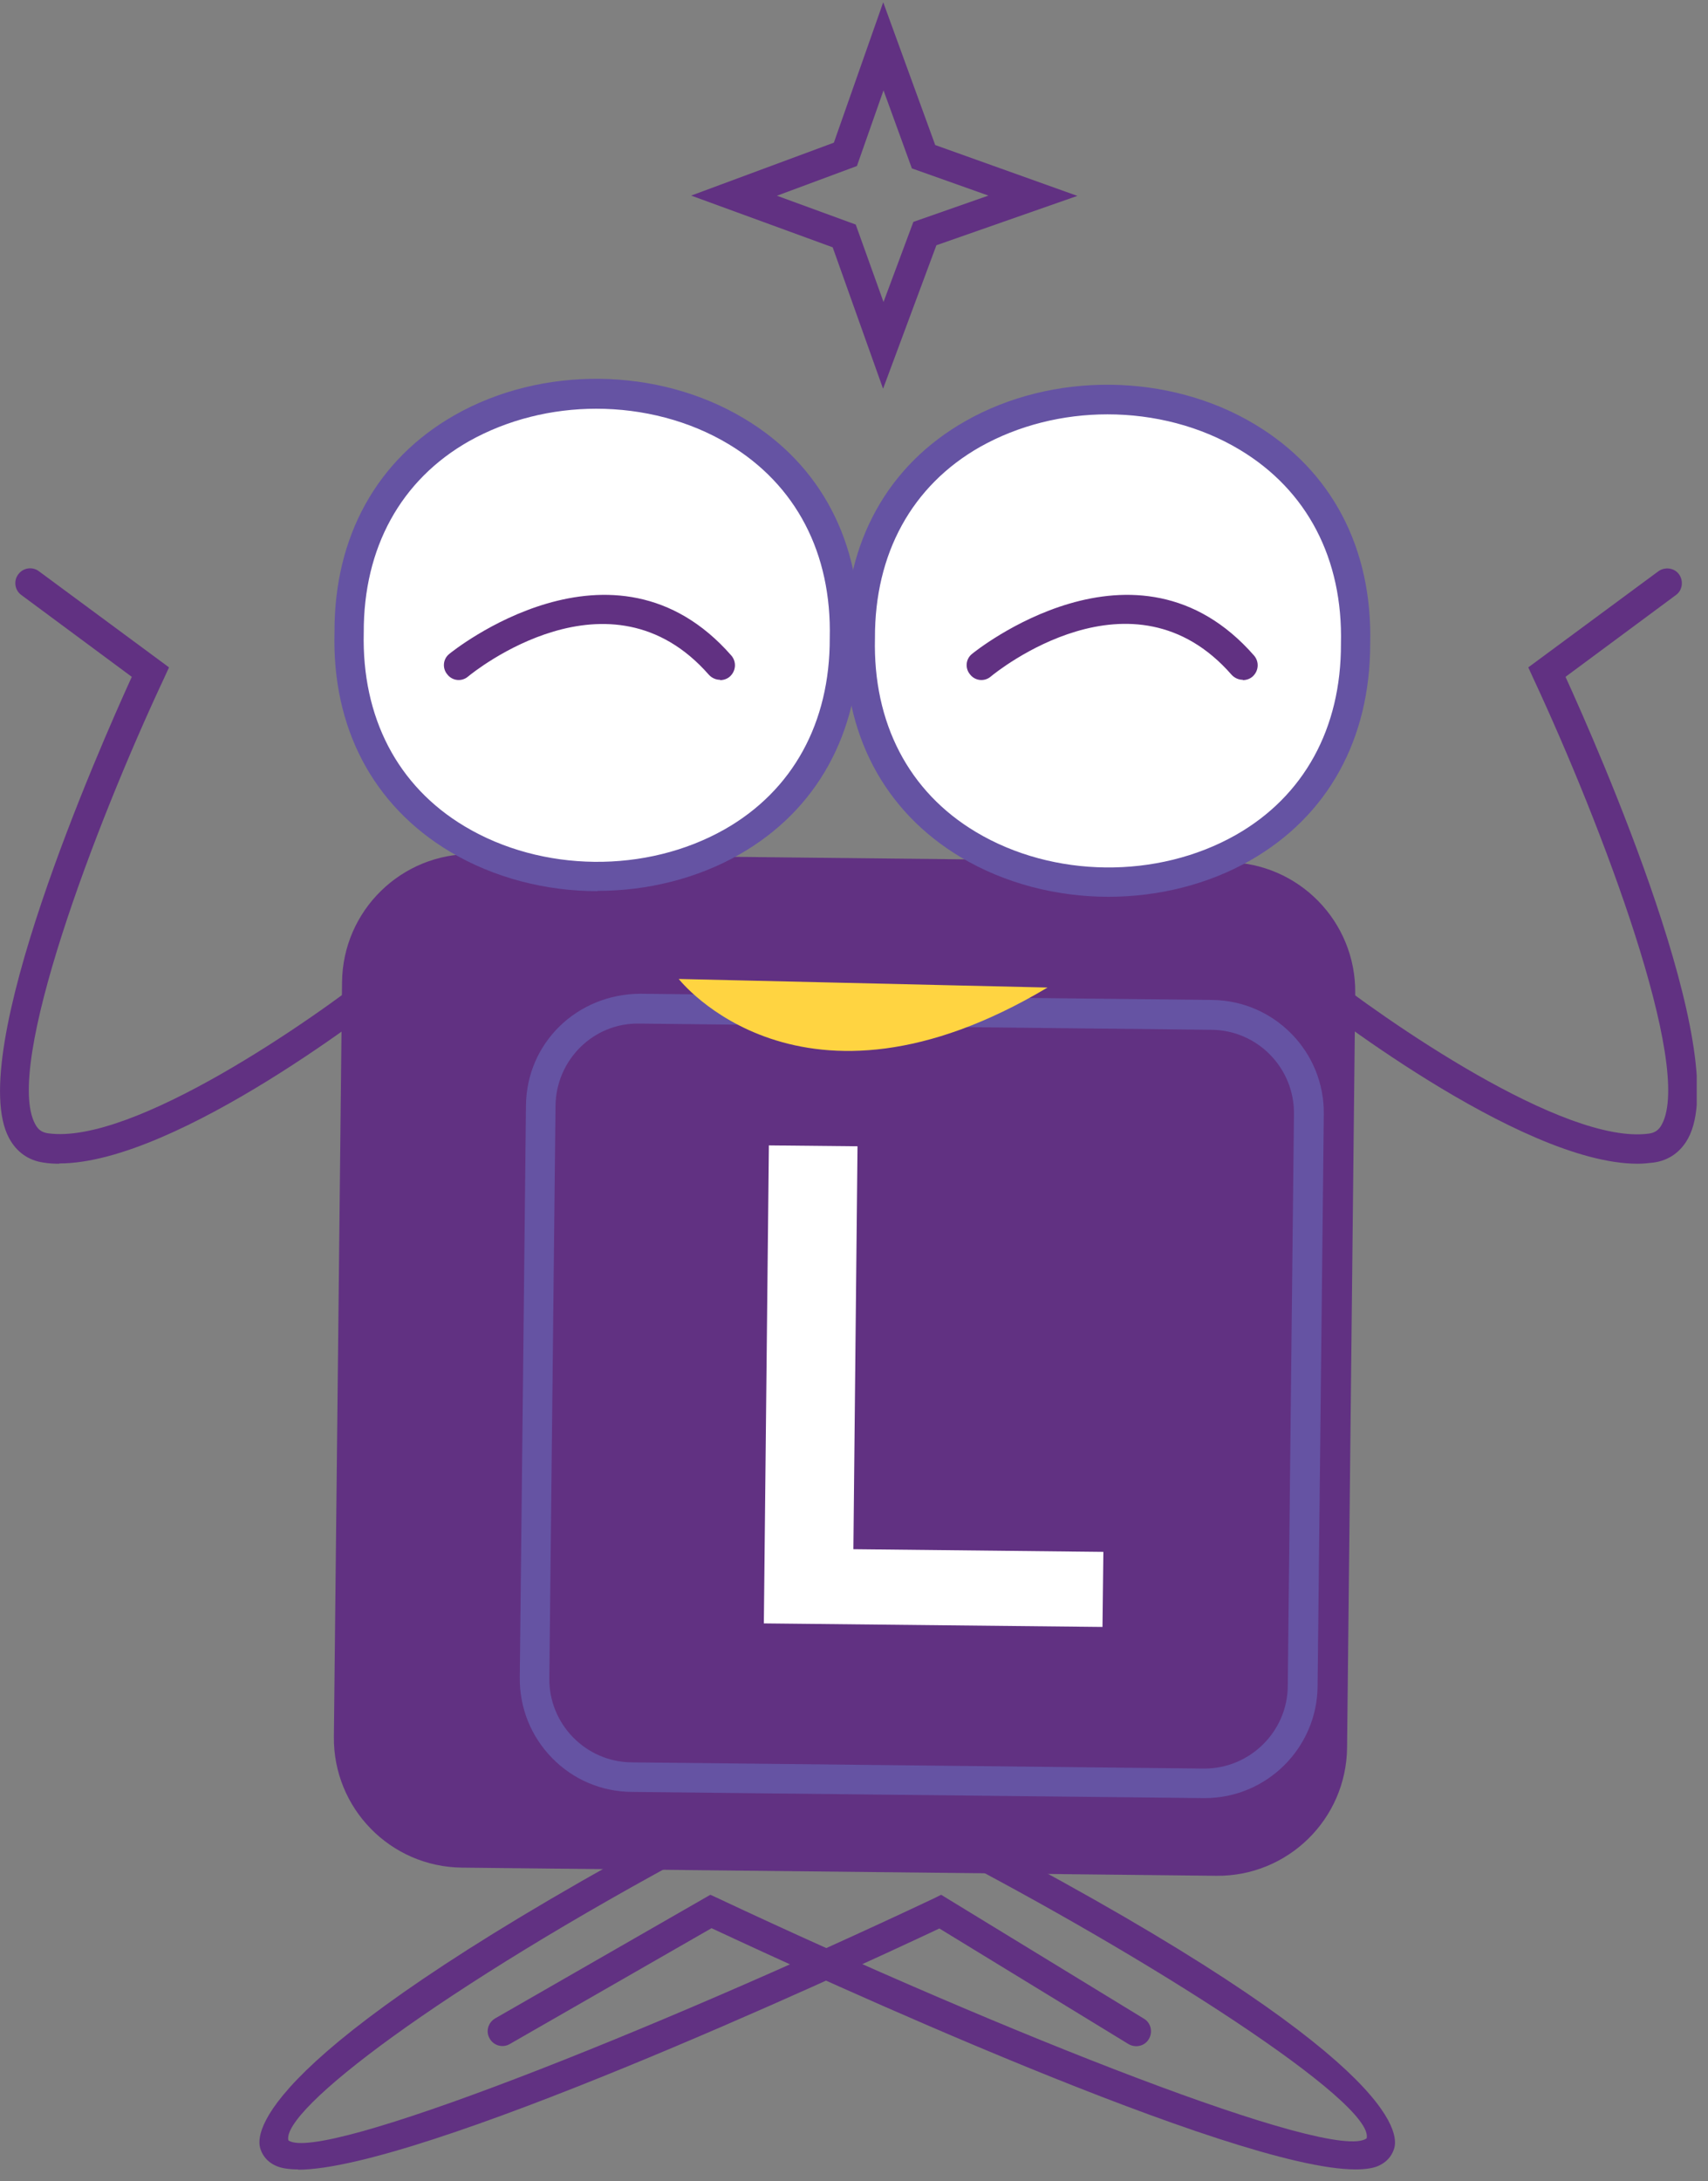 <?xml version="1.0" encoding="UTF-8"?> <svg xmlns="http://www.w3.org/2000/svg" width="123" height="157" viewBox="0 0 123 157" fill="none"><rect x="0" y="0" width="123" height="157" fill="#808080" stroke="none"/><g clip-path="url(#clip0_3334_16071)"><path d="M63.583 27.954L59.965 17.803L49.773 14.079L60.05 10.27L63.604 0.163L67.349 10.441L77.585 14.101L67.434 17.654L63.604 27.954H63.583ZM55.922 14.079L61.625 16.165L63.625 21.74L65.775 15.973L71.18 14.079L65.668 12.122L63.625 6.504L61.71 11.951L55.922 14.101V14.079Z" fill="#613182"></path><path d="M24.632 70.695L24.044 125.019C23.989 130.166 28.116 134.384 33.264 134.439L87.587 135.027C92.734 135.083 96.952 130.955 97.008 125.808L97.595 71.485C97.651 66.338 93.524 62.12 88.376 62.064L34.053 61.476C28.906 61.42 24.688 65.548 24.632 70.695Z" fill="#613182"></path><path d="M86.735 129.436H86.65L45.474 128.989C43.304 128.968 41.261 128.095 39.75 126.542C38.239 124.988 37.409 122.945 37.431 120.754L37.877 79.578C37.92 75.088 41.538 71.555 46.113 71.534L87.288 71.981C91.778 72.024 95.396 75.726 95.332 80.216L94.885 121.392C94.843 125.839 91.204 129.436 86.757 129.436H86.735ZM86.671 127.308H86.735C90.012 127.308 92.715 124.648 92.736 121.371L93.183 80.195C93.225 76.875 90.544 74.152 87.246 74.13L46.07 73.683C42.729 73.598 40.027 76.322 40.005 79.62L39.559 120.796C39.516 124.116 42.197 126.84 45.495 126.861L86.671 127.308Z" fill="#6553A3"></path><path d="M60.817 45.914C60.902 69.066 24.557 68.662 25.153 45.531C25.068 22.379 61.413 22.783 60.817 45.914Z" fill="white"></path><path d="M43.027 64.15C39.303 64.15 35.558 63.192 32.388 61.298C26.855 57.979 23.897 52.382 24.089 45.488C24.067 38.636 27.132 33.082 32.728 29.89C39.005 26.315 47.368 26.4 53.582 30.124C59.115 33.422 62.051 39.04 61.881 45.913C61.881 52.787 58.838 58.319 53.242 61.511C50.177 63.256 46.602 64.129 43.027 64.129V64.15ZM42.942 29.422C39.729 29.422 36.537 30.209 33.771 31.762C28.855 34.55 26.174 39.444 26.195 45.53C26.046 51.638 28.621 56.596 33.473 59.49C39.027 62.809 46.538 62.894 52.178 59.703C57.093 56.915 59.774 52.021 59.753 45.935C59.902 39.827 57.327 34.891 52.475 31.975C49.645 30.273 46.283 29.422 42.942 29.422Z" fill="#6553A3"></path><path d="M97.631 46.318C97.716 69.471 61.37 69.066 61.966 45.935C61.881 22.783 98.227 23.188 97.631 46.318Z" fill="white"></path><path d="M79.82 64.554C76.096 64.554 72.35 63.597 69.18 61.703C63.647 58.383 60.689 52.787 60.881 45.892C60.859 39.04 63.924 33.486 69.52 30.316C75.798 26.741 84.182 26.826 90.374 30.55C95.907 33.869 98.843 39.466 98.673 46.339C98.673 53.212 95.63 58.745 90.034 61.937C86.969 63.682 83.394 64.554 79.82 64.554ZM79.756 29.826C76.543 29.826 73.351 30.614 70.584 32.167C65.669 34.955 62.987 39.849 63.009 45.935C62.86 52.042 65.435 57 70.286 59.894C75.84 63.214 83.352 63.299 88.991 60.107C93.907 57.319 96.588 52.425 96.567 46.339C96.716 40.232 94.141 35.295 89.289 32.38C86.459 30.677 83.097 29.826 79.756 29.826Z" fill="#6553A3"></path><path d="M55.37 82.45L61.753 82.514L61.456 111.518L79.458 111.71L79.394 117.115L55.008 116.859L55.37 82.45Z" fill="white"></path><path d="M48.879 70.47C48.879 70.47 57.625 81.706 75.436 71.087L48.879 70.47Z" fill="#FFD441"></path><path d="M51.858 48.935C51.56 48.935 51.262 48.808 51.05 48.574C43.921 40.445 34.111 48.361 33.707 48.701C33.26 49.084 32.579 49.02 32.217 48.552C31.834 48.105 31.898 47.424 32.366 47.063C32.494 46.956 44.176 37.487 52.667 47.19C53.05 47.637 53.007 48.297 52.56 48.701C52.369 48.871 52.114 48.957 51.858 48.957V48.935Z" fill="#613182"></path><path d="M89.501 48.935C89.204 48.935 88.906 48.808 88.693 48.574C81.564 40.423 71.754 48.361 71.35 48.701C70.903 49.084 70.222 49.02 69.861 48.552C69.478 48.105 69.541 47.424 70.01 47.063C70.137 46.956 81.82 37.487 90.31 47.19C90.693 47.637 90.651 48.297 90.204 48.701C90.012 48.871 89.757 48.957 89.501 48.957V48.935Z" fill="#613182"></path><path d="M4.256 83.77C3.873 83.77 3.49 83.749 3.128 83.685C2.043 83.536 1.192 82.919 0.66 81.94C-2.596 75.939 7.172 53.808 9.491 48.722L1.532 42.828C1.064 42.487 0.958 41.807 1.32 41.339C1.66 40.87 2.341 40.764 2.809 41.126L12.172 48.041L11.81 48.829C6.831 59.447 0.277 76.769 2.533 80.918C2.745 81.323 3.022 81.514 3.448 81.578C9.555 82.45 22.599 73.343 27.11 69.747C27.579 69.385 28.238 69.449 28.6 69.917C28.962 70.385 28.898 71.045 28.43 71.406C27.77 71.938 12.811 83.749 4.278 83.749L4.256 83.77Z" fill="#613182"></path><path d="M117.931 83.77C109.398 83.77 94.438 71.96 93.779 71.428C93.311 71.066 93.247 70.385 93.609 69.938C93.97 69.47 94.651 69.406 95.098 69.768C99.609 73.343 112.632 82.45 118.761 81.599C119.186 81.535 119.463 81.344 119.676 80.939C121.932 76.79 115.377 59.468 110.419 48.829L110.058 48.041L119.421 41.126C119.889 40.785 120.57 40.87 120.91 41.338C121.251 41.806 121.165 42.487 120.697 42.828L112.739 48.722C115.058 53.808 124.826 75.939 121.57 81.94C121.038 82.918 120.187 83.536 119.08 83.685C118.718 83.727 118.335 83.77 117.952 83.77H117.931Z" fill="#613182"></path><path d="M21.492 156.163C20.79 156.163 20.237 156.078 19.832 155.886C19.109 155.546 18.832 154.992 18.726 154.588C18.364 153.162 19.535 147.247 49.581 131.159C50.092 130.883 50.752 131.074 51.028 131.606C51.305 132.117 51.113 132.777 50.581 133.053C31.472 143.267 20.237 151.928 20.769 154.077C23.11 155.716 46.751 146.332 67.264 136.649L67.775 136.394L82.373 145.31C82.884 145.608 83.033 146.268 82.735 146.778C82.437 147.289 81.777 147.438 81.266 147.14L67.648 138.82C60.093 142.374 30.153 156.184 21.45 156.184L21.492 156.163Z" fill="#613182"></path><path d="M97.609 156.163C88.863 156.163 58.795 142.331 51.241 138.799L36.707 147.14C36.196 147.438 35.537 147.247 35.26 146.736C34.962 146.225 35.154 145.587 35.664 145.289L51.156 136.394L51.667 136.628C72.265 146.31 95.992 155.695 98.418 153.928C99.013 151.375 82.926 141.012 67.477 133.032C66.945 132.755 66.754 132.117 67.03 131.606C67.307 131.074 67.945 130.883 68.456 131.159C99.524 147.225 100.78 153.162 100.418 154.588C100.312 154.992 100.035 155.546 99.311 155.886C98.907 156.078 98.333 156.163 97.63 156.163H97.609Z" fill="#613182"></path></g><defs><clipPath id="clip0_3334_16071"><rect width="122.187" height="156" fill="white" transform="translate(0 0.163)"></rect></clipPath></defs></svg> 